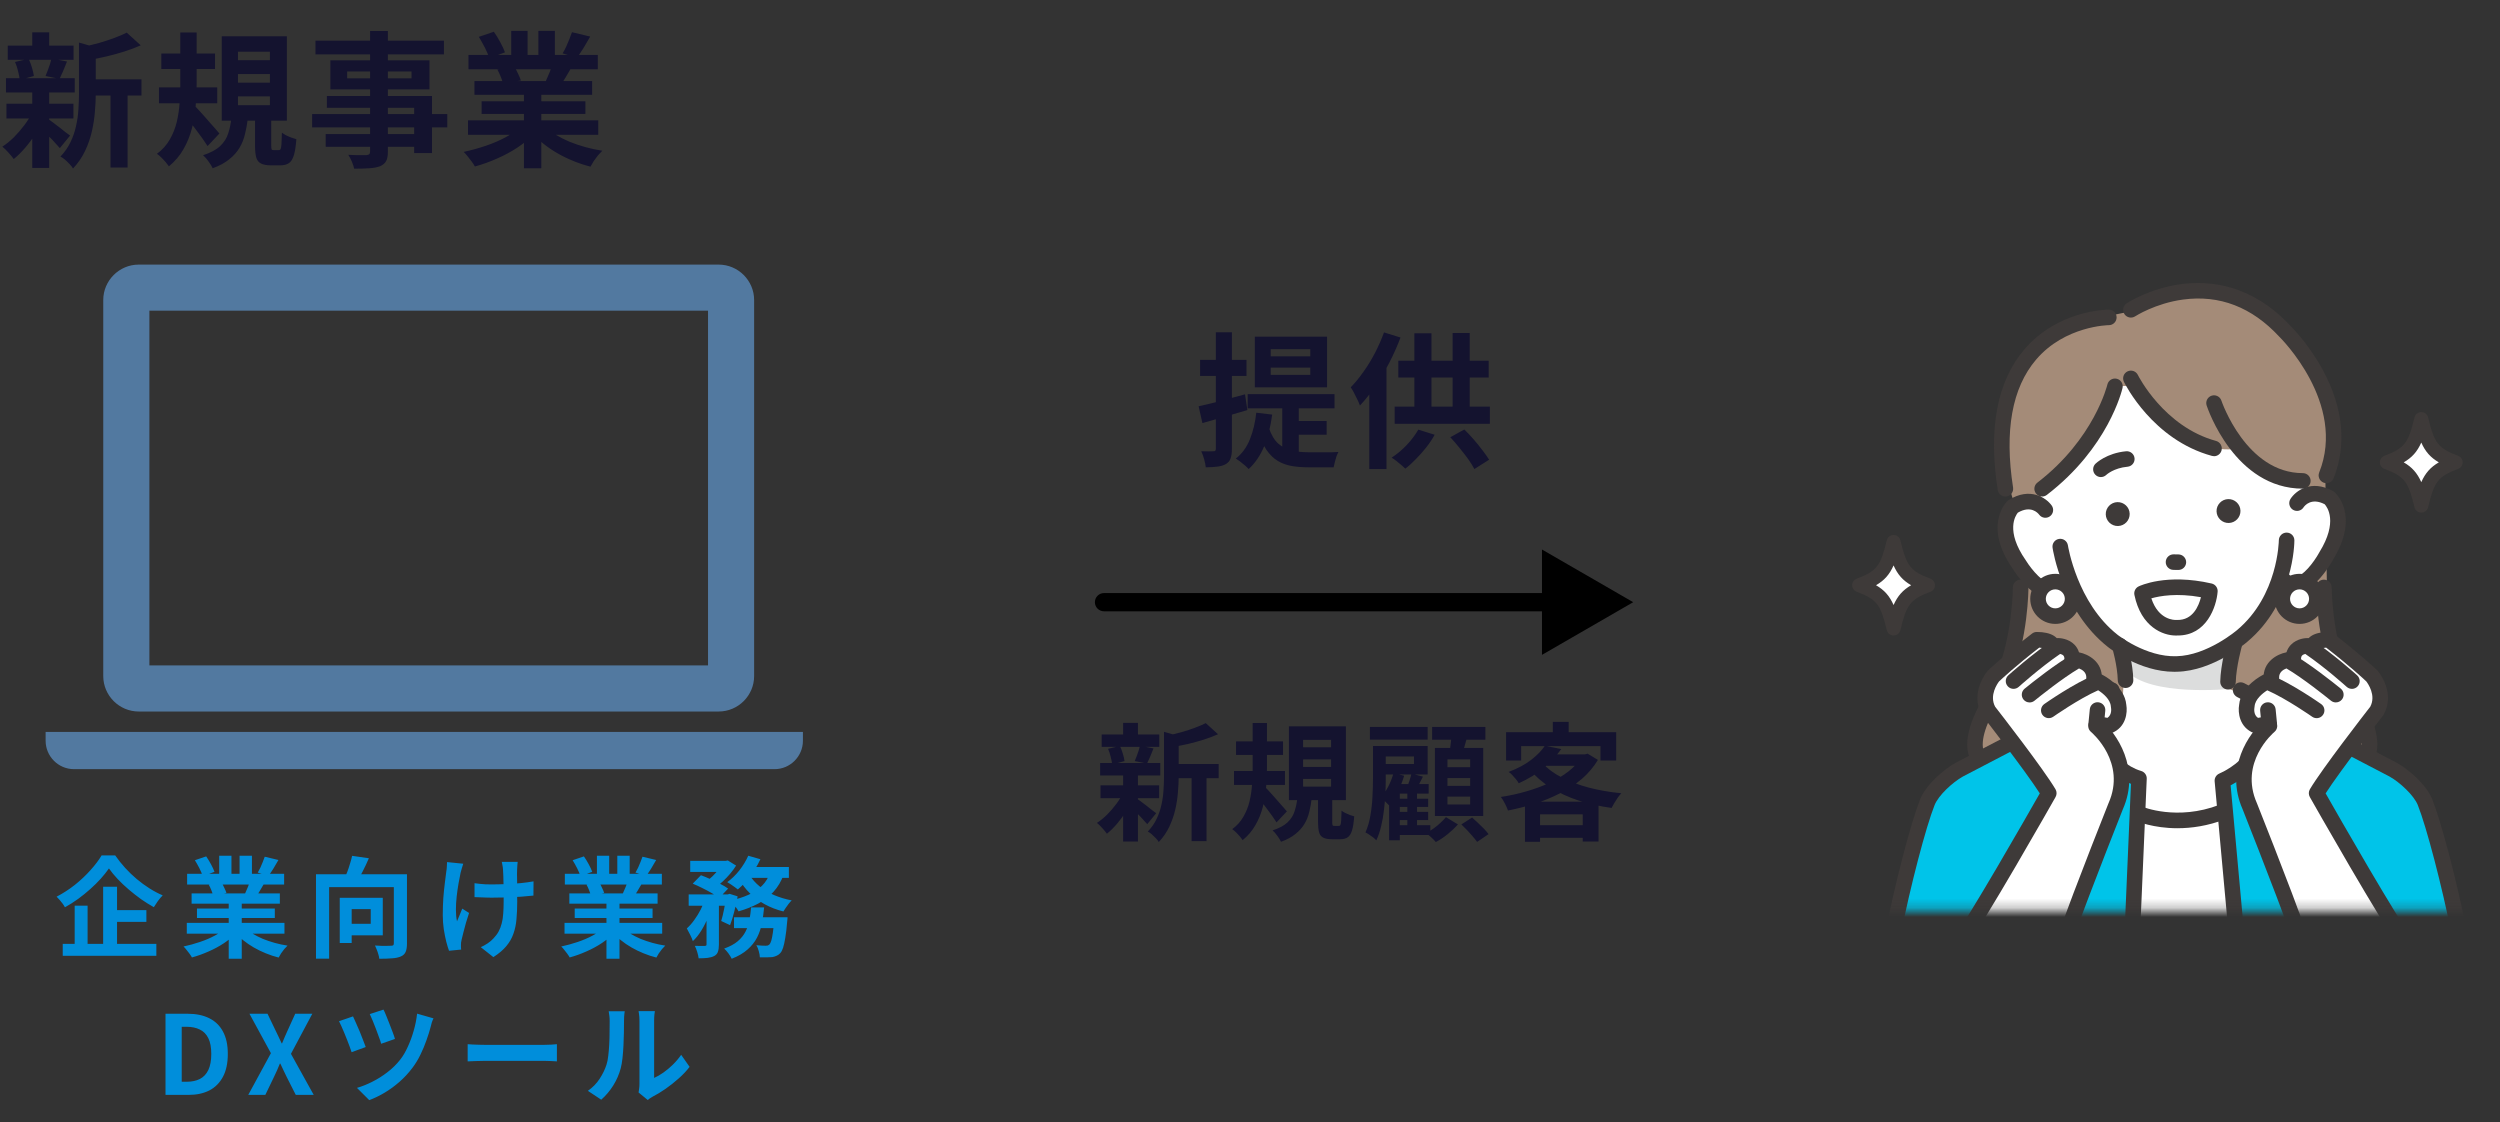 <svg width="274" height="123" viewBox="0 0 274 123" fill="none" xmlns="http://www.w3.org/2000/svg">
<rect x="0" y="0" width="274" height="123" fill="#333333" stroke="none"/>
<path d="M15.205 77.982H78.765C80.903 77.982 82.653 76.232 82.653 74.097V32.886C82.653 30.748 80.902 29 78.765 29H15.205C13.065 29 11.317 30.748 11.317 32.886V74.097C11.317 76.232 13.065 77.982 15.205 77.982ZM16.373 34.051H77.6V72.927H16.373V34.051Z" fill="#5279A0"/>
<path d="M5 80.217V81.189C5 82.899 6.398 84.3 8.111 84.3H84.889C86.602 84.3 88 82.899 88 81.189V80.217H5Z" fill="#5279A0"/>
<path d="M128.33 83.734H133.566V85.288H128.33V83.734ZM120.742 80.5H127.056V81.858H120.742V80.5ZM120.616 86.072H127.042V87.486H120.616V86.072ZM120.574 83.622H127.168V84.994H120.574V83.622ZM130.598 84.42H132.236V92.19H130.598V84.42ZM123.094 79.226H124.718V81.102H123.094V79.226ZM123.094 84.91H124.718V92.232H123.094V84.91ZM127.574 80.206L129.534 80.766C129.525 80.887 129.408 80.967 129.184 81.004V85.12C129.184 85.643 129.156 86.217 129.1 86.842C129.053 87.458 128.955 88.093 128.806 88.746C128.657 89.39 128.437 90.015 128.148 90.622C127.859 91.229 127.476 91.784 127 92.288C126.935 92.157 126.827 92.017 126.678 91.868C126.538 91.719 126.389 91.574 126.23 91.434C126.081 91.303 125.936 91.205 125.796 91.14C126.207 90.711 126.529 90.249 126.762 89.754C127.005 89.25 127.182 88.732 127.294 88.2C127.415 87.668 127.49 87.141 127.518 86.618C127.555 86.086 127.574 85.577 127.574 85.092V80.206ZM132.152 79.254L133.496 80.472C133.02 80.687 132.502 80.883 131.942 81.06C131.382 81.237 130.808 81.396 130.22 81.536C129.641 81.667 129.081 81.783 128.54 81.886C128.493 81.709 128.419 81.494 128.316 81.242C128.213 80.99 128.111 80.78 128.008 80.612C128.512 80.5 129.021 80.374 129.534 80.234C130.047 80.085 130.528 79.926 130.976 79.758C131.433 79.59 131.825 79.422 132.152 79.254ZM124.606 87.542C124.709 87.598 124.858 87.701 125.054 87.85C125.259 87.999 125.474 88.163 125.698 88.34C125.922 88.508 126.123 88.667 126.3 88.816C126.487 88.956 126.627 89.059 126.72 89.124L125.74 90.328C125.628 90.197 125.483 90.039 125.306 89.852C125.138 89.656 124.951 89.46 124.746 89.264C124.55 89.068 124.359 88.881 124.172 88.704C123.985 88.527 123.827 88.382 123.696 88.27L124.606 87.542ZM121.442 82.068L122.744 81.76C122.865 82.012 122.973 82.297 123.066 82.614C123.159 82.922 123.22 83.188 123.248 83.412L121.89 83.79C121.871 83.557 121.82 83.281 121.736 82.964C121.661 82.637 121.563 82.339 121.442 82.068ZM124.928 81.732L126.426 82.026C126.295 82.343 126.169 82.651 126.048 82.95C125.927 83.239 125.815 83.487 125.712 83.692L124.368 83.412C124.433 83.253 124.503 83.076 124.578 82.88C124.653 82.684 124.723 82.488 124.788 82.292C124.853 82.087 124.9 81.9 124.928 81.732ZM123.108 86.884L124.284 87.332C124.06 87.836 123.789 88.345 123.472 88.858C123.155 89.362 122.809 89.833 122.436 90.272C122.063 90.711 121.689 91.079 121.316 91.378C121.195 91.201 121.027 90.995 120.812 90.762C120.597 90.519 120.401 90.328 120.224 90.188C120.588 89.955 120.952 89.661 121.316 89.306C121.68 88.942 122.016 88.555 122.324 88.144C122.641 87.724 122.903 87.304 123.108 86.884ZM135.47 81.256H140.622V82.74H135.47V81.256ZM135.246 84.504H140.832V86.03H135.246V84.504ZM137.29 79.24H138.858V84.308C138.858 84.961 138.825 85.643 138.76 86.352C138.704 87.061 138.583 87.766 138.396 88.466C138.219 89.157 137.953 89.81 137.598 90.426C137.253 91.042 136.786 91.593 136.198 92.078C136.123 91.966 136.021 91.831 135.89 91.672C135.759 91.523 135.619 91.373 135.47 91.224C135.321 91.084 135.181 90.967 135.05 90.874C135.573 90.491 135.983 90.034 136.282 89.502C136.59 88.97 136.814 88.405 136.954 87.808C137.094 87.211 137.183 86.613 137.22 86.016C137.267 85.409 137.29 84.84 137.29 84.308V79.24ZM138.634 86.254C138.737 86.338 138.872 86.473 139.04 86.66C139.208 86.837 139.39 87.038 139.586 87.262C139.782 87.486 139.978 87.71 140.174 87.934C140.37 88.158 140.547 88.359 140.706 88.536C140.865 88.713 140.977 88.844 141.042 88.928L139.908 90.132C139.768 89.917 139.6 89.67 139.404 89.39C139.208 89.11 138.998 88.825 138.774 88.536C138.559 88.237 138.349 87.957 138.144 87.696C137.939 87.435 137.761 87.215 137.612 87.038L138.634 86.254ZM142.82 83.23V84.056H145.886V83.23H142.82ZM142.82 85.372V86.212H145.886V85.372H142.82ZM142.82 81.088V81.9H145.886V81.088H142.82ZM141.266 79.604H147.51V87.696H141.266V79.604ZM144.458 87.164H146.012V90.104C146.012 90.291 146.026 90.407 146.054 90.454C146.082 90.501 146.147 90.524 146.25 90.524C146.269 90.524 146.311 90.524 146.376 90.524C146.441 90.524 146.507 90.524 146.572 90.524C146.647 90.524 146.698 90.524 146.726 90.524C146.81 90.524 146.871 90.491 146.908 90.426C146.945 90.351 146.973 90.197 146.992 89.964C147.011 89.721 147.025 89.348 147.034 88.844C147.137 88.928 147.267 89.012 147.426 89.096C147.594 89.18 147.767 89.255 147.944 89.32C148.131 89.376 148.289 89.427 148.42 89.474C148.373 90.137 148.294 90.65 148.182 91.014C148.07 91.378 147.911 91.63 147.706 91.77C147.501 91.91 147.23 91.98 146.894 91.98C146.838 91.98 146.768 91.98 146.684 91.98C146.6 91.98 146.511 91.98 146.418 91.98C146.334 91.98 146.25 91.98 146.166 91.98C146.091 91.98 146.026 91.98 145.97 91.98C145.559 91.98 145.242 91.919 145.018 91.798C144.794 91.686 144.645 91.49 144.57 91.21C144.495 90.939 144.458 90.575 144.458 90.118V87.164ZM142.19 87.444H143.772C143.707 87.995 143.613 88.513 143.492 88.998C143.38 89.474 143.203 89.913 142.96 90.314C142.717 90.715 142.391 91.079 141.98 91.406C141.569 91.742 141.042 92.027 140.398 92.26C140.314 92.073 140.179 91.854 139.992 91.602C139.815 91.35 139.642 91.154 139.474 91.014C140.202 90.771 140.748 90.477 141.112 90.132C141.485 89.777 141.742 89.376 141.882 88.928C142.031 88.48 142.134 87.985 142.19 87.444ZM152.914 87.542H156.526V88.438H152.914V87.542ZM152.914 88.984H156.526V89.88H152.914V88.984ZM152.886 90.44H156.764V91.518H152.886V90.44ZM154.244 86.534H155.308V91.112H154.244V86.534ZM153.418 85.932H156.582V86.982H153.418V92.092H152.242V86.94L153.082 85.932H153.418ZM154.692 84.784L155.952 85.12C155.784 85.428 155.63 85.731 155.49 86.03C155.35 86.319 155.215 86.571 155.084 86.786L154.132 86.464C154.235 86.231 154.342 85.955 154.454 85.638C154.566 85.311 154.645 85.027 154.692 84.784ZM152.732 84.728L153.894 85.022C153.717 85.629 153.479 86.221 153.18 86.8C152.891 87.369 152.573 87.855 152.228 88.256C152.163 88.181 152.074 88.093 151.962 87.99C151.859 87.878 151.752 87.771 151.64 87.668C151.528 87.565 151.425 87.481 151.332 87.416C151.64 87.071 151.915 86.665 152.158 86.198C152.401 85.722 152.592 85.232 152.732 84.728ZM150.142 79.674H156.47V81.06H150.142V79.674ZM151.136 81.76H156.47V84.882H151.136V83.734H154.972V82.908H151.136V81.76ZM150.478 81.76H151.878V85.4C151.878 85.885 151.864 86.417 151.836 86.996C151.808 87.575 151.757 88.167 151.682 88.774C151.617 89.381 151.514 89.969 151.374 90.538C151.243 91.107 151.066 91.63 150.842 92.106C150.767 92.013 150.655 91.905 150.506 91.784C150.357 91.672 150.203 91.565 150.044 91.462C149.895 91.359 149.764 91.285 149.652 91.238C149.904 90.669 150.086 90.043 150.198 89.362C150.319 88.671 150.394 87.985 150.422 87.304C150.459 86.613 150.478 85.979 150.478 85.4V81.76ZM156.96 79.674H162.798V81.074H156.96V79.674ZM158.64 85.274V86.128H161.132V85.274H158.64ZM158.64 87.304V88.172H161.132V87.304H158.64ZM158.64 83.23V84.084H161.132V83.23H158.64ZM157.268 81.97H162.56V89.432H157.268V81.97ZM159.088 80.444L160.838 80.64C160.726 81.06 160.609 81.475 160.488 81.886C160.367 82.297 160.255 82.651 160.152 82.95L158.822 82.712C158.887 82.376 158.943 81.998 158.99 81.578C159.046 81.158 159.079 80.78 159.088 80.444ZM158.472 89.558L159.788 90.356C159.489 90.701 159.116 91.056 158.668 91.42C158.22 91.784 157.786 92.073 157.366 92.288C157.245 92.139 157.077 91.966 156.862 91.77C156.657 91.583 156.47 91.425 156.302 91.294C156.573 91.163 156.843 91 157.114 90.804C157.394 90.608 157.651 90.398 157.884 90.174C158.127 89.95 158.323 89.745 158.472 89.558ZM160.166 90.356L161.342 89.6C161.547 89.777 161.762 89.973 161.986 90.188C162.219 90.403 162.439 90.617 162.644 90.832C162.849 91.047 163.017 91.243 163.148 91.42L161.888 92.274C161.767 92.097 161.608 91.896 161.412 91.672C161.225 91.448 161.02 91.219 160.796 90.986C160.572 90.753 160.362 90.543 160.166 90.356ZM169.322 81.732L171.114 82.096C170.582 82.843 169.943 83.533 169.196 84.168C168.449 84.793 167.535 85.353 166.452 85.848C166.387 85.717 166.289 85.573 166.158 85.414C166.027 85.255 165.892 85.101 165.752 84.952C165.612 84.803 165.477 84.686 165.346 84.602C166.335 84.229 167.157 83.79 167.81 83.286C168.473 82.773 168.977 82.255 169.322 81.732ZM169.7 82.684H173.886V83.93H168.566L169.7 82.684ZM173.382 82.684H173.704L173.998 82.6L175.132 83.286C174.665 84.061 174.082 84.751 173.382 85.358C172.682 85.955 171.893 86.478 171.016 86.926C170.148 87.374 169.224 87.757 168.244 88.074C167.273 88.382 166.284 88.634 165.276 88.83C165.201 88.615 165.089 88.363 164.94 88.074C164.791 87.775 164.641 87.533 164.492 87.346C165.425 87.206 166.345 87.005 167.25 86.744C168.165 86.483 169.019 86.17 169.812 85.806C170.615 85.433 171.324 85.003 171.94 84.518C172.556 84.033 173.037 83.501 173.382 82.922V82.684ZM169.042 83.622C169.583 84.229 170.288 84.756 171.156 85.204C172.033 85.652 173.027 86.025 174.138 86.324C175.258 86.613 176.443 86.819 177.694 86.94C177.573 87.071 177.442 87.234 177.302 87.43C177.171 87.617 177.045 87.813 176.924 88.018C176.803 88.214 176.705 88.391 176.63 88.55C175.342 88.373 174.133 88.102 173.004 87.738C171.884 87.365 170.867 86.893 169.952 86.324C169.037 85.745 168.249 85.059 167.586 84.266L169.042 83.622ZM167.138 87.864H175.202V92.232H173.466V89.25H168.79V92.26H167.138V87.864ZM167.964 90.44H174.306V91.826H167.964V90.44ZM170.19 79.114H171.926V81.102H170.19V79.114ZM165.066 80.248H177.134V83.356H175.412V81.774H166.718V83.356H165.066V80.248Z" fill="#14132F"/>
<path d="M139.272 40.288V41.088H143.608V40.288H139.272ZM139.272 38.272V39.056H143.608V38.272H139.272ZM137.528 36.896H145.448V42.448H137.528V36.896ZM136.744 43.2H146.264V44.752H136.744V43.2ZM140.536 44.048H142.344V50.56L140.536 49.776V44.048ZM139.064 46.88C139.331 47.669 139.683 48.256 140.12 48.64C140.557 49.013 141.059 49.264 141.624 49.392C142.189 49.509 142.797 49.568 143.448 49.568C143.587 49.568 143.795 49.568 144.072 49.568C144.36 49.568 144.669 49.568 145 49.568C145.341 49.568 145.667 49.568 145.976 49.568C146.285 49.557 146.525 49.547 146.696 49.536C146.621 49.664 146.547 49.829 146.472 50.032C146.408 50.235 146.349 50.443 146.296 50.656C146.243 50.869 146.2 51.056 146.168 51.216H145.528H143.384C142.723 51.216 142.115 51.168 141.56 51.072C141.005 50.976 140.499 50.789 140.04 50.512C139.581 50.235 139.171 49.835 138.808 49.312C138.456 48.789 138.157 48.107 137.912 47.264L139.064 46.88ZM141.848 46.144H145.4V47.648H141.848V46.144ZM137.688 45.232L139.432 45.44C139.261 46.741 138.968 47.899 138.552 48.912C138.136 49.915 137.571 50.747 136.856 51.408C136.76 51.301 136.627 51.173 136.456 51.024C136.285 50.875 136.109 50.731 135.928 50.592C135.747 50.453 135.587 50.341 135.448 50.256C136.12 49.733 136.632 49.035 136.984 48.16C137.336 47.285 137.571 46.309 137.688 45.232ZM131.368 44.528C132.019 44.389 132.797 44.203 133.704 43.968C134.611 43.723 135.528 43.472 136.456 43.216L136.712 44.944C135.869 45.189 135.016 45.44 134.152 45.696C133.288 45.941 132.499 46.165 131.784 46.368L131.368 44.528ZM131.528 39.44H136.616V41.2H131.528V39.44ZM133.256 36.416H135.016V49.2C135.016 49.637 134.968 49.984 134.872 50.24C134.787 50.496 134.621 50.699 134.376 50.848C134.131 50.997 133.827 51.093 133.464 51.136C133.112 51.189 132.675 51.216 132.152 51.216C132.131 50.981 132.072 50.688 131.976 50.336C131.88 49.995 131.773 49.701 131.656 49.456C131.944 49.467 132.216 49.472 132.472 49.472C132.728 49.472 132.904 49.467 133 49.456C133.096 49.456 133.16 49.44 133.192 49.408C133.235 49.365 133.256 49.291 133.256 49.184V36.416ZM151.688 36.432L153.496 36.992C153.155 37.899 152.749 38.811 152.28 39.728C151.811 40.635 151.299 41.493 150.744 42.304C150.2 43.115 149.635 43.829 149.048 44.448C148.995 44.288 148.909 44.085 148.792 43.84C148.675 43.584 148.547 43.328 148.408 43.072C148.269 42.805 148.147 42.597 148.04 42.448C148.52 41.957 148.984 41.392 149.432 40.752C149.891 40.112 150.312 39.424 150.696 38.688C151.08 37.941 151.411 37.189 151.688 36.432ZM150.072 40.896L151.944 39.008L151.96 39.024V51.408H150.072V40.896ZM153.256 39.536H163.16V41.376H153.256V39.536ZM152.856 44.56H163.288V46.448H152.856V44.56ZM155.016 36.528H156.888V45.536H155.016V36.528ZM159.208 36.496H161.08V45.552H159.208V36.496ZM155.448 47.088L157.24 47.648C156.984 48.117 156.675 48.581 156.312 49.04C155.949 49.499 155.571 49.925 155.176 50.32C154.792 50.725 154.408 51.072 154.024 51.36C153.907 51.253 153.757 51.12 153.576 50.96C153.405 50.811 153.224 50.661 153.032 50.512C152.84 50.363 152.669 50.245 152.52 50.16C153.096 49.787 153.645 49.328 154.168 48.784C154.691 48.229 155.117 47.664 155.448 47.088ZM158.952 47.92L160.488 47.072C160.84 47.413 161.187 47.781 161.528 48.176C161.869 48.571 162.184 48.96 162.472 49.344C162.771 49.728 163.016 50.075 163.208 50.384L161.592 51.408C161.421 51.077 161.192 50.709 160.904 50.304C160.616 49.909 160.301 49.504 159.96 49.088C159.619 48.661 159.283 48.272 158.952 47.92Z" fill="#14132F"/>
<path d="M121 65C120.448 65 120 65.448 120 66C120 66.552 120.448 67 121 67V65ZM179 66L169 60.227V71.773L179 66ZM121 66V67H170V66V65H121V66Z" fill="black"/>
<g clip-path="url(#clip0_6016_28)">
<mask id="mask0_6016_28" style="mask-type:luminance" maskUnits="userSpaceOnUse" x="204" y="29" width="71" height="71">
<path d="M274.002 29H204.573V99.763H274.002V29Z" fill="white"/>
</mask>
<g mask="url(#mask0_6016_28)">
<path d="M220.761 55.157C220.761 55.157 214.558 38.387 229.399 34.984L233.434 34.141C233.434 34.141 241.531 27.975 250.498 37.163C250.498 37.163 257.953 42.2 254.859 52.287L255.09 68.7C255.09 68.7 257.433 76.296 259.589 80.537C259.589 80.537 259.465 83.116 259.465 85.502L216.019 85.172C216.019 85.172 215.141 81.723 217.316 77.528C217.316 77.528 220.725 71.391 221.855 63.431L220.761 55.157Z" fill="#A48B78"/>
<path d="M221.95 81.056C221.95 81.056 214.076 82.614 211.997 87.344L207.492 102.246H269.534L266.155 88.94C266.155 88.94 263.622 83.121 258.18 82.92L238.996 76.117L221.949 81.056H221.95Z" fill="#00C4E9"/>
<path d="M232.96 71.044L232.677 76.109L226.032 79.49C226.032 79.49 231.306 103.8 239.296 104.13C245.694 104.394 251.945 78.957 251.958 78.839C251.986 78.606 244.321 75.509 244.321 75.509L244.893 70.554L232.958 71.042L232.96 71.044Z" fill="white"/>
<path d="M234.432 85.312L233.707 102.733H245.146L243.641 86.298C246.34 84.881 250.098 78.545 250.098 78.545L256.818 81.499L251.156 78.545L229.399 77.777L221.949 81.054L227.891 78.543C227.891 78.543 231.098 84.639 234.431 85.31L234.432 85.312Z" fill="white"/>
<path d="M233.707 102.732L234.432 85.312C231.099 84.641 227.892 78.545 227.892 78.545L221.95 81.056L218.982 82.361L219.793 87.355V101.021L219.938 102.732H233.705H233.707Z" fill="#00C4E9"/>
<path d="M243.641 86.297L245.146 102.732H260.828L259.543 82.92L256.818 81.498L250.098 78.545C250.098 78.545 246.34 84.881 243.641 86.297Z" fill="#00C4E9"/>
<path d="M218.975 82.312L218.982 82.362L221.951 81.056L218.975 82.312Z" fill="#00C4E9"/>
<path d="M259.528 82.69L256.818 81.499L259.543 82.92L259.528 82.69Z" fill="#00C4E9"/>
<path d="M223.794 45.03C223.794 45.03 222.755 53.475 224.171 55.896C224.171 55.896 220.376 53.281 219.793 57.99C219.793 57.99 220.63 66.723 226.55 64.352C226.55 64.352 230.402 73.746 238.584 73.407C238.584 73.407 247.889 72.488 249.805 62.941C249.805 62.941 252.502 66.374 255.096 60.693C255.096 60.693 259.838 53.591 252.606 54.471L253.08 45.726L243.14 38.867L229.781 38.378L223.794 45.031V45.03Z" fill="white"/>
<path d="M231.8 42.337C231.8 42.337 227.56 50.501 224.217 52.738L223.08 55.111L221.465 53.567L222.774 44.177C222.774 44.177 226.338 33.44 243.113 36.274L253.122 43.44L253.593 52.738C253.593 52.738 249.97 52.844 245.471 49.087C245.471 49.087 242.145 50.197 238.209 46.7L234.847 42.248L231.801 42.337H231.8Z" fill="#A48B78"/>
<path d="M233.059 70.617C233.059 70.617 238.544 73.952 243.779 70.492L244.958 69.777L244.323 75.511C244.323 75.511 235.641 76.372 233.059 73.524V70.617Z" fill="#DCDDDD"/>
<path d="M232.96 75.404C232.498 75.404 232.118 75.034 232.108 74.57C232.074 72.959 231.503 71.008 231.498 70.99C231.365 70.538 231.623 70.065 232.074 69.932C232.526 69.8 232.999 70.057 233.132 70.508C233.158 70.596 233.773 72.694 233.812 74.536C233.822 75.006 233.449 75.395 232.979 75.404C232.972 75.404 232.967 75.404 232.96 75.404Z" fill="#3E3A39"/>
<path d="M244.19 75.572C244.19 75.572 244.178 75.572 244.171 75.572C243.701 75.562 243.328 75.174 243.338 74.704C243.375 72.869 244.047 70.433 244.074 70.331C244.2 69.878 244.669 69.612 245.122 69.738C245.575 69.864 245.841 70.332 245.717 70.785C245.71 70.809 245.074 73.121 245.042 74.742C245.032 75.206 244.653 75.576 244.19 75.576V75.572Z" fill="#3E3A39"/>
<path d="M238.295 73.628C234.455 73.628 231.152 71.008 231.011 70.894C226.045 66.972 225.002 60.312 224.96 60.029C224.89 59.565 225.212 59.131 225.677 59.062C226.142 58.993 226.577 59.315 226.645 59.779C226.654 59.84 227.64 66.061 232.074 69.563C232.11 69.592 235.206 72.037 238.541 71.921C241.9 71.854 245.154 69.081 245.187 69.052C249.685 65.287 249.758 59.282 249.76 59.222C249.762 58.754 250.144 58.373 250.612 58.373H250.614C251.084 58.373 251.464 58.754 251.464 59.224C251.464 59.502 251.403 66.07 246.292 70.349C246.153 70.47 242.557 73.543 238.589 73.623C238.491 73.626 238.394 73.628 238.297 73.628H238.295Z" fill="#3E3A39"/>
<path d="M230.259 52.289C230.038 52.289 229.815 52.202 229.648 52.03C229.319 51.693 229.329 51.152 229.666 50.823C229.716 50.775 230.885 49.659 233.02 49.459C233.488 49.417 233.904 49.759 233.947 50.227C233.991 50.695 233.647 51.111 233.178 51.153C231.672 51.293 230.883 52.016 230.849 52.047C230.684 52.207 230.472 52.287 230.259 52.287V52.289Z" fill="#3E3A39"/>
<path d="M238.751 62.467C238.751 62.467 238.742 62.467 238.737 62.467L238.204 62.459C237.733 62.452 237.358 62.064 237.365 61.594C237.372 61.124 237.762 60.75 238.231 60.756L238.764 60.765C239.234 60.772 239.609 61.16 239.603 61.63C239.596 62.094 239.216 62.467 238.751 62.467Z" fill="#3E3A39"/>
<path d="M244.28 57.319C243.559 57.34 242.953 56.766 242.934 56.046C242.913 55.326 243.488 54.72 244.208 54.701C244.929 54.681 245.536 55.254 245.555 55.974C245.575 56.694 245.001 57.3 244.28 57.319Z" fill="#3E3A39"/>
<path d="M232.137 57.651C231.416 57.672 230.81 57.098 230.791 56.378C230.771 55.658 231.345 55.052 232.066 55.033C232.786 55.013 233.393 55.586 233.412 56.306C233.432 57.026 232.858 57.633 232.137 57.651Z" fill="#3E3A39"/>
<path d="M269.532 103.097C269.133 103.097 268.779 102.816 268.697 102.412C267.641 97.111 265.943 90.618 264.991 88.233C264.567 87.171 263.019 85.736 261.89 85.107L245.18 76.389C244.762 76.171 244.6 75.657 244.819 75.24C245.037 74.823 245.551 74.663 245.969 74.879L262.707 83.613C263.919 84.284 265.921 85.965 266.574 87.601C267.574 90.107 269.276 96.602 270.369 102.079C270.461 102.54 270.161 102.988 269.699 103.08C269.643 103.092 269.587 103.097 269.532 103.097Z" fill="#3E3A39"/>
<path d="M207.492 103.097C207.437 103.097 207.381 103.092 207.325 103.08C206.863 102.988 206.563 102.54 206.655 102.079C207.747 96.602 209.45 90.107 210.45 87.601C211.103 85.965 213.105 84.284 214.316 83.613L214.335 83.603L231.055 74.879C231.473 74.662 231.987 74.823 232.205 75.24C232.423 75.657 232.262 76.172 231.844 76.389L215.134 85.107C214.006 85.736 212.457 87.171 212.033 88.233C211.081 90.618 209.383 97.111 208.327 102.412C208.247 102.817 207.891 103.097 207.492 103.097Z" fill="#3E3A39"/>
<path d="M224.878 65.704C224.868 65.704 224.859 65.704 224.849 65.704C222.751 65.678 220.874 62.786 220.606 62.355C217.288 57.587 219.911 55.011 220.025 54.904L220.086 54.846L220.158 54.802C222.489 53.341 224.256 54.555 224.864 55.401C225.139 55.782 225.052 56.315 224.67 56.589C224.29 56.861 223.764 56.778 223.488 56.402C223.344 56.213 222.578 55.353 221.156 56.187C220.908 56.489 219.763 58.169 222.019 61.4L222.046 61.441C222.699 62.498 224.007 63.991 224.873 64.001C224.973 64.001 225.277 64.006 225.657 63.422C225.912 63.028 226.441 62.917 226.836 63.172C227.231 63.428 227.342 63.955 227.086 64.35C226.362 65.465 225.493 65.704 224.881 65.704H224.878Z" fill="#3E3A39"/>
<path d="M251.461 64.975C250.859 64.975 250.045 64.742 249.312 63.741C249.034 63.361 249.118 62.828 249.498 62.551C249.878 62.273 250.411 62.357 250.689 62.736C251.1 63.298 251.405 63.278 251.503 63.271C252.366 63.213 253.591 61.65 254.186 60.559L254.209 60.516C256.271 57.188 255.065 55.573 254.782 55.263C253.317 54.509 252.599 55.414 252.468 55.607C252.214 56.003 251.691 56.114 251.294 55.862C250.897 55.608 250.784 55.079 251.037 54.682C251.597 53.804 253.294 52.495 255.702 53.826L255.777 53.867L255.842 53.921C255.961 54.022 258.722 56.449 255.67 61.393C255.426 61.837 253.71 64.829 251.616 64.97C251.565 64.973 251.514 64.975 251.459 64.975H251.461Z" fill="#3E3A39"/>
<path d="M242.658 49.999C242.583 49.999 242.508 49.989 242.433 49.968C235.941 48.2 232.906 42.102 232.78 41.843C232.573 41.421 232.751 40.91 233.173 40.706C233.596 40.5 234.105 40.675 234.312 41.099C234.351 41.179 237.161 46.768 242.881 48.327C243.334 48.452 243.602 48.92 243.479 49.373C243.375 49.751 243.033 50.001 242.658 50.001V49.999Z" fill="#3E3A39"/>
<path d="M252.395 53.557C244.94 53.557 241.971 44.815 241.848 44.442C241.702 43.996 241.944 43.515 242.39 43.368C242.837 43.222 243.319 43.464 243.466 43.91C243.496 44.002 246.182 51.855 252.393 51.855C252.863 51.855 253.245 52.236 253.245 52.706C253.245 53.176 252.863 53.557 252.393 53.557H252.395Z" fill="#3E3A39"/>
<path d="M223.82 54.419C223.564 54.419 223.312 54.304 223.143 54.087C222.857 53.714 222.927 53.179 223.3 52.893C229.522 48.118 230.955 42.207 230.968 42.148C231.074 41.69 231.532 41.404 231.989 41.509C232.447 41.615 232.734 42.069 232.628 42.527C232.567 42.793 231.069 49.075 224.336 54.241C224.181 54.361 223.999 54.419 223.818 54.419H223.82Z" fill="#3E3A39"/>
<path d="M219.79 54.419C219.377 54.419 219.014 54.119 218.95 53.698C217.903 46.959 218.888 41.773 221.879 38.285C225.566 33.985 230.903 33.935 231.128 33.935C231.599 33.935 231.98 34.317 231.98 34.786C231.98 35.256 231.6 35.638 231.13 35.638C231.057 35.638 226.314 35.713 223.159 39.41C220.517 42.504 219.669 47.222 220.633 53.438C220.705 53.903 220.386 54.337 219.923 54.41C219.878 54.417 219.834 54.42 219.791 54.42L219.79 54.419Z" fill="#3E3A39"/>
<path d="M254.973 52.954C254.867 52.954 254.76 52.934 254.658 52.893C254.221 52.719 254.008 52.224 254.182 51.786C257.217 44.202 249.898 36.988 249.823 36.916L249.791 36.884C246.797 33.653 243.253 32.291 239.258 32.832C236.222 33.244 234.037 34.654 234.015 34.669C233.621 34.926 233.093 34.817 232.836 34.424C232.579 34.031 232.686 33.505 233.078 33.246C233.177 33.179 235.557 31.634 238.957 31.154C242.119 30.707 246.778 31.138 251.025 35.709C251.241 35.922 253.143 37.834 254.676 40.728C256.825 44.781 257.2 48.823 255.762 52.416C255.629 52.75 255.309 52.953 254.971 52.953L254.973 52.954Z" fill="#3E3A39"/>
<path d="M225.263 67.527C226.31 67.527 227.158 66.68 227.158 65.634C227.158 64.588 226.31 63.741 225.263 63.741C224.217 63.741 223.368 64.588 223.368 65.634C223.368 66.68 224.217 67.527 225.263 67.527Z" fill="white"/>
<path d="M225.263 68.38C223.748 68.38 222.516 67.149 222.516 65.636C222.516 64.122 223.748 62.891 225.263 62.891C226.778 62.891 228.01 64.122 228.01 65.636C228.01 67.149 226.778 68.38 225.263 68.38ZM225.263 64.592C224.687 64.592 224.22 65.06 224.22 65.634C224.22 66.208 224.689 66.676 225.263 66.676C225.837 66.676 226.306 66.208 226.306 65.634C226.306 65.06 225.837 64.592 225.263 64.592Z" fill="#3E3A39"/>
<path d="M252.032 67.527C253.078 67.527 253.927 66.68 253.927 65.634C253.927 64.588 253.078 63.741 252.032 63.741C250.985 63.741 250.137 64.588 250.137 65.634C250.137 66.68 250.985 67.527 252.032 67.527Z" fill="white"/>
<path d="M252.032 68.38C250.517 68.38 249.285 67.149 249.285 65.636C249.285 64.122 250.517 62.891 252.032 62.891C253.547 62.891 254.779 64.122 254.779 65.636C254.779 67.149 253.547 68.38 252.032 68.38ZM252.032 64.592C251.456 64.592 250.989 65.06 250.989 65.634C250.989 66.208 251.457 66.676 252.032 66.676C252.606 66.676 253.075 66.208 253.075 65.634C253.075 65.06 252.606 64.592 252.032 64.592Z" fill="#3E3A39"/>
<path d="M216.639 83.541C216.293 83.541 215.968 83.328 215.84 82.986C214.974 80.654 216.726 77.46 217.845 75.765C218.214 75.208 218.517 74.643 218.749 74.084C220.587 69.643 220.613 64.433 220.613 64.381C220.613 63.911 220.995 63.529 221.465 63.529C221.935 63.529 222.317 63.911 222.317 64.381C222.317 64.607 222.295 69.973 220.323 74.735C220.05 75.394 219.696 76.056 219.267 76.703C217.685 79.094 217 81.222 217.437 82.394C217.6 82.835 217.375 83.325 216.934 83.488C216.837 83.524 216.736 83.541 216.637 83.541H216.639Z" fill="#3E3A39"/>
<path d="M259.528 83.541C259.429 83.541 259.328 83.524 259.231 83.488C258.79 83.325 258.565 82.835 258.729 82.394C259.163 81.222 258.48 79.094 256.898 76.703C256.471 76.056 256.115 75.394 255.842 74.735C253.872 69.973 253.848 64.607 253.848 64.381C253.848 63.911 254.23 63.529 254.7 63.529C255.171 63.529 255.552 63.911 255.552 64.381C255.552 64.433 255.578 69.643 257.416 74.084C257.648 74.643 257.952 75.208 258.32 75.765C259.441 77.46 261.193 80.654 260.325 82.986C260.197 83.33 259.872 83.541 259.526 83.541H259.528Z" fill="#3E3A39"/>
<path d="M245.001 102.024C244.565 102.024 244.193 101.692 244.154 101.25L242.726 85.64C242.692 85.274 242.898 84.929 243.236 84.782C246.572 83.335 248.506 79.421 248.525 79.381C248.731 78.958 249.241 78.781 249.663 78.987C250.086 79.193 250.263 79.702 250.057 80.124C249.972 80.3 248.027 84.231 244.476 86.074L245.849 101.093C245.892 101.561 245.548 101.975 245.079 102.017C245.054 102.019 245.026 102.021 245.001 102.021V102.024Z" fill="#3E3A39"/>
<path d="M238.66 90.775C235.988 90.775 234.204 90.016 234.09 89.966C233.659 89.777 233.463 89.275 233.65 88.844C233.839 88.414 234.34 88.218 234.77 88.405C234.831 88.432 238.606 89.997 243.259 88.204C243.699 88.034 244.191 88.254 244.362 88.691C244.531 89.13 244.312 89.622 243.875 89.791C241.949 90.533 240.163 90.773 238.66 90.773V90.775Z" fill="#3E3A39"/>
<path d="M233.749 102.024C233.737 102.024 233.724 102.024 233.712 102.024C233.241 102.004 232.877 101.607 232.897 101.137L233.553 85.906C230.099 84.491 227.969 80.326 227.875 80.138C227.664 79.718 227.834 79.207 228.254 78.996C228.675 78.785 229.186 78.954 229.397 79.374C229.418 79.416 231.556 83.586 234.671 84.498C235.048 84.609 235.3 84.961 235.283 85.351L234.599 101.212C234.579 101.67 234.202 102.028 233.749 102.028V102.024Z" fill="#3E3A39"/>
<path d="M238.451 69.653C237.089 69.653 234.664 68.751 233.932 65.208C233.853 64.829 234.041 64.445 234.388 64.273C234.509 64.214 237.423 62.813 242.394 63.952C242.806 64.047 243.087 64.428 243.053 64.851C242.917 66.522 241.83 69.65 238.694 69.65C238.672 69.65 238.65 69.65 238.628 69.65C238.572 69.653 238.514 69.655 238.452 69.655L238.451 69.653ZM235.787 65.576C236.574 67.98 238.333 67.959 238.548 67.947C238.577 67.946 238.595 67.946 238.624 67.947C240.334 67.983 240.984 66.42 241.223 65.452C238.58 64.978 236.709 65.315 235.789 65.578L235.787 65.576Z" fill="#3E3A39"/>
<path d="M229.717 79.563L229.741 79.318L231.094 79.563C232.526 79.013 232.195 77.362 232.195 77.362C232.084 75.71 230.011 74.708 230.011 74.708C229.281 74.999 229.508 74.355 229.508 74.355C229.608 72.695 227.746 72.345 227.746 72.345C227.286 72.598 227.11 72.345 227.11 72.345C227.177 70.785 225.582 70.785 225.582 70.785C225.415 70.896 224.893 70.785 224.893 70.785C224.893 70.116 223.232 70.116 223.232 70.116C220.219 72.43 218.478 74.103 218.478 74.103C218.478 74.103 216.876 76.018 217.955 77.922C217.955 77.922 223.183 84.624 224.553 86.934C224.553 86.934 216.729 100.756 214.247 104.149H225.975C225.975 103.24 231.873 88.371 231.873 88.371C234.141 83.259 229.717 79.563 229.717 79.563Z" fill="white"/>
<path d="M231.096 80.414C231.045 80.414 230.994 80.409 230.944 80.4L229.591 80.155C229.155 80.077 228.852 79.675 228.896 79.234L229.043 77.734C229.089 77.266 229.506 76.924 229.973 76.97C230.442 77.016 230.784 77.431 230.738 77.9L230.668 78.62L230.975 78.676C231.479 78.346 231.389 77.666 231.362 77.522C231.355 77.486 231.352 77.457 231.348 77.419C231.297 76.657 230.5 75.995 229.959 75.654C227.824 76.597 225.067 78.533 225.038 78.553C224.653 78.824 224.121 78.732 223.85 78.349C223.58 77.964 223.672 77.433 224.055 77.162C224.188 77.069 227.339 74.857 229.697 73.918C229.918 73.829 230.169 73.838 230.384 73.942C230.486 73.991 232.865 75.165 233.044 77.251C233.19 78.085 233.028 79.733 231.403 80.358C231.304 80.395 231.202 80.414 231.096 80.414Z" fill="#3E3A39"/>
<path d="M222.441 76.987C222.194 76.987 221.947 76.88 221.778 76.672C221.482 76.308 221.538 75.772 221.903 75.475L221.918 75.463C222.7 74.827 225.405 72.668 227.333 71.601C227.507 71.504 227.71 71.471 227.904 71.509C228.804 71.679 230.474 72.503 230.358 74.408C230.329 74.878 229.925 75.235 229.457 75.206C228.986 75.177 228.629 74.774 228.658 74.306C228.695 73.683 228.201 73.39 227.86 73.262C226.021 74.347 223.503 76.371 222.993 76.786L222.976 76.8C222.818 76.927 222.629 76.99 222.44 76.99L222.441 76.987Z" fill="#3E3A39"/>
<path d="M220.683 75.499C220.451 75.499 220.219 75.404 220.051 75.218C219.735 74.869 219.763 74.331 220.112 74.016C220.218 73.921 222.738 71.652 225.111 70.075C225.251 69.983 225.415 69.932 225.583 69.932C225.694 69.932 226.686 69.953 227.371 70.666C227.662 70.969 228.002 71.512 227.964 72.379C227.944 72.849 227.547 73.213 227.076 73.192C226.606 73.172 226.241 72.775 226.262 72.305C226.275 71.984 226.175 71.878 226.141 71.844C226.052 71.752 225.912 71.698 225.795 71.669C223.598 73.169 221.279 75.257 221.255 75.278C221.092 75.424 220.887 75.498 220.684 75.498L220.683 75.499Z" fill="#3E3A39"/>
<path d="M214.247 105C214.073 105 213.896 104.947 213.744 104.837C213.364 104.559 213.282 104.026 213.558 103.647C215.738 100.669 222.209 89.331 223.561 86.953C221.93 84.41 217.329 78.507 217.281 78.444C217.256 78.412 217.232 78.376 217.212 78.341C215.857 75.95 217.742 73.652 217.822 73.557C217.842 73.533 217.863 73.511 217.885 73.489C217.958 73.419 219.696 71.754 222.71 69.441C222.859 69.326 223.041 69.263 223.23 69.263C224.805 69.263 225.744 69.832 225.744 70.784C225.744 71.254 225.362 71.635 224.892 71.635C224.527 71.635 224.215 71.405 224.094 71.083C223.958 71.039 223.731 70.998 223.503 70.979C220.954 72.953 219.367 74.432 219.103 74.679C218.933 74.898 218.001 76.202 218.665 77.452C219.198 78.136 223.951 84.255 225.282 86.5C225.437 86.762 225.44 87.088 225.29 87.353C224.97 87.92 217.414 101.257 214.93 104.651C214.763 104.879 214.504 105 214.241 105H214.247Z" fill="#3E3A39"/>
<path d="M225.977 105C225.507 105 225.125 104.619 225.125 104.149C225.125 103.216 228.859 93.667 231.082 88.058C231.086 88.048 231.091 88.037 231.096 88.027C233.069 83.579 229.331 80.351 229.17 80.215C228.813 79.912 228.765 79.376 229.068 79.016C229.37 78.657 229.905 78.61 230.266 78.911C231.965 80.329 234.649 84.2 232.662 88.701C230.489 94.181 227.001 103.189 226.829 104.2C226.804 104.648 226.432 105.002 225.979 105.002L225.977 105ZM226.829 104.149C226.829 104.161 226.829 104.173 226.829 104.183C226.829 104.169 226.829 104.157 226.829 104.149Z" fill="#3E3A39"/>
<path d="M248.734 79.563L248.711 79.318L247.358 79.563C245.926 79.013 246.257 77.362 246.257 77.362C246.367 75.71 248.441 74.708 248.441 74.708C249.171 74.999 248.944 74.355 248.944 74.355C248.843 72.695 250.706 72.345 250.706 72.345C251.166 72.598 251.342 72.345 251.342 72.345C251.273 70.785 252.87 70.785 252.87 70.785C253.037 70.896 253.558 70.785 253.558 70.785C253.558 70.116 255.22 70.116 255.22 70.116C258.233 72.43 259.974 74.103 259.974 74.103C259.974 74.103 261.576 76.018 260.497 77.922C260.497 77.922 255.269 84.624 253.899 86.934C253.899 86.934 261.722 100.756 264.205 104.149H252.476C252.476 103.24 246.579 88.371 246.579 88.371C244.311 83.259 248.734 79.563 248.734 79.563Z" fill="white"/>
<path d="M247.356 80.414C247.252 80.414 247.148 80.395 247.049 80.358C245.423 79.733 245.262 78.087 245.408 77.253C245.587 75.165 247.966 73.993 248.068 73.943C248.283 73.839 248.533 73.831 248.755 73.919C251.113 74.859 254.264 77.07 254.397 77.164C254.782 77.435 254.874 77.966 254.601 78.351C254.33 78.736 253.799 78.827 253.414 78.555C253.385 78.535 250.626 76.599 248.492 75.656C247.954 75.996 247.155 76.657 247.104 77.421C247.102 77.459 247.097 77.494 247.088 77.532C247.064 77.67 246.972 78.349 247.477 78.679L247.784 78.623L247.714 77.903C247.668 77.435 248.01 77.019 248.479 76.974C248.947 76.927 249.363 77.27 249.409 77.738L249.556 79.238C249.598 79.679 249.297 80.079 248.861 80.157L247.508 80.402C247.456 80.411 247.405 80.416 247.356 80.416V80.414Z" fill="#3E3A39"/>
<path d="M256.011 76.987C255.821 76.987 255.632 76.924 255.474 76.796L255.457 76.783C254.947 76.369 252.429 74.343 250.59 73.259C250.251 73.385 249.755 73.679 249.793 74.302C249.822 74.772 249.464 75.176 248.993 75.203C248.523 75.23 248.119 74.874 248.092 74.405C247.976 72.5 249.646 71.676 250.546 71.505C250.742 71.468 250.943 71.5 251.117 71.597C253.046 72.665 255.75 74.825 256.532 75.46L256.547 75.472C256.912 75.768 256.968 76.305 256.672 76.669C256.503 76.876 256.258 76.984 256.009 76.984L256.011 76.987Z" fill="#3E3A39"/>
<path d="M257.769 75.499C257.565 75.499 257.362 75.426 257.198 75.28C257.174 75.257 254.854 73.167 252.659 71.669C252.538 71.7 252.398 71.754 252.309 71.849C252.277 71.883 252.178 71.989 252.192 72.307C252.212 72.777 251.848 73.174 251.377 73.194C250.905 73.213 250.51 72.85 250.49 72.38C250.452 71.516 250.791 70.971 251.083 70.668C251.768 69.954 252.759 69.934 252.87 69.934C253.037 69.934 253.202 69.984 253.342 70.077C255.716 71.653 258.236 73.923 258.342 74.018C258.691 74.333 258.718 74.871 258.403 75.22C258.234 75.406 258.003 75.501 257.771 75.501L257.769 75.499Z" fill="#3E3A39"/>
<path d="M264.205 105C263.943 105 263.684 104.879 263.517 104.651C261.032 101.257 253.477 87.92 253.156 87.353C253.006 87.088 253.01 86.762 253.165 86.5C254.497 84.255 259.248 78.138 259.782 77.452C260.444 76.206 259.519 74.907 259.344 74.679C259.08 74.428 257.491 72.951 254.946 70.979C254.717 70.998 254.492 71.039 254.354 71.083C254.233 71.405 253.921 71.635 253.557 71.635C253.086 71.635 252.705 71.254 252.705 70.784C252.705 69.832 253.645 69.263 255.218 69.263C255.406 69.263 255.588 69.325 255.738 69.441C258.752 71.756 260.492 73.419 260.564 73.489C260.586 73.509 260.606 73.533 260.627 73.557C260.707 73.654 262.592 75.952 261.237 78.341C261.216 78.376 261.193 78.412 261.167 78.444C261.118 78.507 256.518 84.41 254.888 86.953C256.239 89.331 262.713 100.669 264.89 103.647C265.168 104.026 265.085 104.559 264.706 104.837C264.555 104.947 264.379 105 264.204 105H264.205Z" fill="#3E3A39"/>
<path d="M252.475 105C252.02 105 251.65 104.646 251.624 104.198C251.452 103.187 247.964 94.18 245.792 88.7C243.805 84.198 246.488 80.327 248.187 78.909C248.549 78.608 249.085 78.655 249.387 79.016C249.689 79.377 249.641 79.912 249.281 80.215C249.116 80.354 245.384 83.582 247.356 88.027C247.361 88.037 247.364 88.047 247.369 88.058C249.595 93.667 253.327 103.218 253.327 104.149C253.327 104.619 252.945 105 252.475 105Z" fill="#3E3A39"/>
</g>
<path d="M211.305 64.141C208.86 65.062 208.267 65.808 207.536 68.884C206.805 65.808 206.212 65.06 203.767 64.141C206.212 63.22 206.805 62.474 207.536 59.398C208.267 62.474 208.86 63.221 211.305 64.141Z" fill="white"/>
<path d="M207.536 69.65C207.182 69.65 206.872 69.406 206.79 69.061C206.117 66.231 205.686 65.681 203.496 64.858C203.198 64.745 203 64.459 203 64.141C203 63.822 203.198 63.536 203.496 63.424C205.686 62.6 206.117 62.05 206.79 59.221C206.872 58.875 207.18 58.632 207.536 58.632C207.892 58.632 208.201 58.875 208.282 59.221C208.956 62.05 209.387 62.6 211.576 63.424C211.875 63.536 212.072 63.822 212.072 64.141C212.072 64.459 211.875 64.745 211.576 64.858C209.387 65.681 208.956 66.231 208.282 69.061C208.201 69.406 207.892 69.65 207.536 69.65ZM205.612 64.141C206.519 64.667 207.09 65.303 207.536 66.311C207.983 65.303 208.555 64.667 209.46 64.141C208.553 63.615 207.983 62.978 207.536 61.97C207.09 62.978 206.517 63.615 205.612 64.141Z" fill="#3E3A39"/>
<path d="M269.142 50.673C266.697 51.594 266.104 52.34 265.373 55.416C264.641 52.34 264.048 51.593 261.603 50.673C264.048 49.752 264.641 49.007 265.373 45.93C266.104 49.007 266.697 49.754 269.142 50.673Z" fill="white"/>
<path d="M265.373 56.182C265.018 56.182 264.708 55.939 264.626 55.593C263.953 52.764 263.522 52.214 261.332 51.39C261.034 51.278 260.836 50.992 260.836 50.673C260.836 50.355 261.034 50.069 261.332 49.956C263.522 49.133 263.953 48.583 264.626 45.753C264.708 45.408 265.016 45.164 265.373 45.164C265.729 45.164 266.037 45.408 266.119 45.753C266.792 48.583 267.223 49.133 269.413 49.956C269.711 50.069 269.909 50.355 269.909 50.673C269.909 50.992 269.711 51.278 269.413 51.39C267.223 52.214 266.792 52.764 266.119 55.593C266.037 55.939 265.729 56.182 265.373 56.182ZM263.449 50.673C264.355 51.199 264.926 51.836 265.373 52.844C265.819 51.836 266.392 51.199 267.296 50.673C266.39 50.147 265.819 49.511 265.373 48.503C264.926 49.511 264.354 50.147 263.449 50.673Z" fill="#3E3A39"/>
</g>
<path d="M11.94 95.18C11.692 95.54 11.396 95.912 11.052 96.296C10.708 96.68 10.324 97.06 9.9 97.436C9.484 97.812 9.04 98.172 8.568 98.516C8.104 98.852 7.62 99.16 7.116 99.44C7.06 99.328 6.98 99.2 6.876 99.056C6.772 98.912 6.66 98.772 6.54 98.636C6.42 98.5 6.308 98.38 6.204 98.276C6.9 97.916 7.568 97.484 8.208 96.98C8.848 96.468 9.42 95.928 9.924 95.36C10.436 94.792 10.84 94.256 11.136 93.752H12.624C12.952 94.224 13.316 94.68 13.716 95.12C14.116 95.56 14.54 95.968 14.988 96.344C15.436 96.72 15.9 97.06 16.38 97.364C16.86 97.668 17.344 97.924 17.832 98.132C17.648 98.316 17.472 98.524 17.304 98.756C17.144 98.98 16.996 99.204 16.86 99.428C16.388 99.164 15.916 98.868 15.444 98.54C14.98 98.204 14.528 97.848 14.088 97.472C13.648 97.096 13.244 96.712 12.876 96.32C12.508 95.928 12.196 95.548 11.94 95.18ZM12.024 99.752H16.044V101.036H12.024V99.752ZM6.876 103.448H17.136V104.756H6.876V103.448ZM11.304 97.184H12.828V104.144H11.304V97.184ZM8.184 99.26H9.6V104.12H8.184V99.26ZM20.472 101.144H31.176V102.332H20.472V101.144ZM20.508 95.768H31.14V96.944H20.508V95.768ZM21 97.916H30.672V99.044H21V97.916ZM21.588 99.572H30.12V100.616H21.588V99.572ZM25.068 98.48H26.496V105.08H25.068V98.48ZM24.024 93.788H25.368V96.332H24.024V93.788ZM26.256 93.788H27.612V96.248H26.256V93.788ZM24.804 101.672L25.944 102.188C25.568 102.604 25.112 102.992 24.576 103.352C24.048 103.704 23.48 104.012 22.872 104.276C22.264 104.548 21.652 104.768 21.036 104.936C20.972 104.816 20.884 104.68 20.772 104.528C20.668 104.384 20.556 104.24 20.436 104.096C20.324 103.952 20.216 103.832 20.112 103.736C20.712 103.608 21.308 103.444 21.9 103.244C22.5 103.044 23.052 102.808 23.556 102.536C24.06 102.264 24.476 101.976 24.804 101.672ZM26.784 101.636C27.032 101.876 27.328 102.104 27.672 102.32C28.016 102.528 28.392 102.72 28.8 102.896C29.216 103.064 29.652 103.212 30.108 103.34C30.572 103.468 31.04 103.568 31.512 103.64C31.4 103.752 31.28 103.88 31.152 104.024C31.032 104.176 30.916 104.332 30.804 104.492C30.7 104.66 30.612 104.812 30.54 104.948C30.06 104.828 29.588 104.672 29.124 104.48C28.668 104.296 28.232 104.084 27.816 103.844C27.4 103.604 27.008 103.336 26.64 103.04C26.272 102.744 25.948 102.428 25.668 102.092L26.784 101.636ZM29.016 93.896L30.516 94.256C30.332 94.584 30.144 94.904 29.952 95.216C29.76 95.52 29.584 95.78 29.424 95.996L28.248 95.636C28.344 95.476 28.44 95.296 28.536 95.096C28.632 94.888 28.72 94.68 28.8 94.472C28.888 94.256 28.96 94.064 29.016 93.896ZM27.432 96.464L28.956 96.824C28.788 97.104 28.628 97.376 28.476 97.64C28.324 97.896 28.188 98.116 28.068 98.3L26.844 97.964C26.948 97.74 27.056 97.492 27.168 97.22C27.28 96.94 27.368 96.688 27.432 96.464ZM21.36 94.28L22.596 93.86C22.772 94.108 22.948 94.396 23.124 94.724C23.3 95.044 23.428 95.32 23.508 95.552L22.212 96.032C22.148 95.792 22.032 95.508 21.864 95.18C21.696 94.852 21.528 94.552 21.36 94.28ZM22.884 96.968L24.288 96.74C24.392 96.908 24.492 97.1 24.588 97.316C24.692 97.524 24.768 97.708 24.816 97.868L23.352 98.12C23.312 97.968 23.248 97.78 23.16 97.556C23.072 97.332 22.98 97.136 22.884 96.968ZM34.632 95.816H43.668V97.232H36.072V105.068H34.632V95.816ZM43.164 95.816H44.604V103.412C44.604 103.796 44.556 104.1 44.46 104.324C44.364 104.548 44.188 104.716 43.932 104.828C43.676 104.94 43.356 105.008 42.972 105.032C42.588 105.064 42.12 105.08 41.568 105.08C41.56 104.944 41.528 104.788 41.472 104.612C41.424 104.436 41.364 104.26 41.292 104.084C41.228 103.908 41.164 103.756 41.1 103.628C41.34 103.644 41.576 103.656 41.808 103.664C42.048 103.664 42.264 103.664 42.456 103.664C42.648 103.656 42.784 103.652 42.864 103.652C42.976 103.652 43.052 103.636 43.092 103.604C43.14 103.564 43.164 103.492 43.164 103.388V95.816ZM38.592 93.8L40.428 94.064C40.22 94.552 39.996 95.028 39.756 95.492C39.524 95.956 39.312 96.348 39.12 96.668L37.728 96.368C37.84 96.12 37.952 95.848 38.064 95.552C38.176 95.256 38.276 94.956 38.364 94.652C38.46 94.348 38.536 94.064 38.592 93.8ZM37.236 98.396H38.544V103.352H37.236V98.396ZM37.8 98.396H41.952V102.512H37.8V101.252H40.632V99.644H37.8V98.396ZM56.736 94.46C56.72 94.588 56.708 94.724 56.7 94.868C56.692 95.004 56.684 95.14 56.676 95.276C56.668 95.388 56.664 95.56 56.664 95.792C56.672 96.016 56.676 96.272 56.676 96.56C56.676 96.84 56.676 97.128 56.676 97.424C56.676 97.712 56.676 97.98 56.676 98.228C56.684 98.476 56.688 98.668 56.688 98.804C56.688 99.516 56.66 100.164 56.604 100.748C56.556 101.324 56.444 101.856 56.268 102.344C56.1 102.832 55.84 103.284 55.488 103.7C55.144 104.116 54.672 104.516 54.072 104.9L52.692 103.808C52.916 103.712 53.164 103.576 53.436 103.4C53.708 103.216 53.924 103.032 54.084 102.848C54.316 102.608 54.504 102.356 54.648 102.092C54.792 101.828 54.904 101.536 54.984 101.216C55.072 100.896 55.128 100.54 55.152 100.148C55.184 99.756 55.2 99.304 55.2 98.792C55.2 98.576 55.2 98.304 55.2 97.976C55.2 97.648 55.196 97.308 55.188 96.956C55.18 96.604 55.172 96.28 55.164 95.984C55.156 95.68 55.144 95.448 55.128 95.288C55.12 95.136 55.1 94.984 55.068 94.832C55.044 94.68 55.02 94.556 54.996 94.46H56.736ZM52.008 96.8C52.2 96.824 52.396 96.848 52.596 96.872C52.796 96.888 52.996 96.904 53.196 96.92C53.404 96.928 53.612 96.932 53.82 96.932C54.34 96.932 54.884 96.92 55.452 96.896C56.02 96.872 56.568 96.836 57.096 96.788C57.624 96.732 58.084 96.668 58.476 96.596L58.464 98.156C58.088 98.196 57.644 98.236 57.132 98.276C56.62 98.308 56.08 98.336 55.512 98.36C54.952 98.376 54.4 98.384 53.856 98.384C53.688 98.384 53.496 98.38 53.28 98.372C53.064 98.364 52.848 98.356 52.632 98.348C52.416 98.34 52.208 98.332 52.008 98.324V96.8ZM50.772 94.664C50.724 94.808 50.672 94.976 50.616 95.168C50.56 95.352 50.516 95.508 50.484 95.636C50.412 95.964 50.336 96.36 50.256 96.824C50.176 97.28 50.108 97.756 50.052 98.252C49.996 98.748 49.968 99.236 49.968 99.716C49.968 100.188 50.008 100.608 50.088 100.976C50.168 100.792 50.26 100.572 50.364 100.316C50.468 100.052 50.568 99.808 50.664 99.584L51.408 100.064C51.296 100.408 51.184 100.764 51.072 101.132C50.968 101.492 50.876 101.836 50.796 102.164C50.716 102.484 50.648 102.76 50.592 102.992C50.568 103.08 50.548 103.184 50.532 103.304C50.524 103.416 50.52 103.508 50.52 103.58C50.52 103.636 50.52 103.712 50.52 103.808C50.528 103.904 50.536 103.992 50.544 104.072L49.212 104.204C49.124 103.964 49.024 103.636 48.912 103.22C48.808 102.796 48.716 102.332 48.636 101.828C48.564 101.316 48.528 100.812 48.528 100.316C48.528 99.66 48.548 99.028 48.588 98.42C48.636 97.812 48.692 97.26 48.756 96.764C48.82 96.26 48.872 95.848 48.912 95.528C48.944 95.36 48.964 95.184 48.972 95C48.98 94.808 48.988 94.636 48.996 94.484L50.772 94.664ZM61.872 101.144H72.576V102.332H61.872V101.144ZM61.908 95.768H72.54V96.944H61.908V95.768ZM62.4 97.916H72.072V99.044H62.4V97.916ZM62.988 99.572H71.52V100.616H62.988V99.572ZM66.468 98.48H67.896V105.08H66.468V98.48ZM65.424 93.788H66.768V96.332H65.424V93.788ZM67.656 93.788H69.012V96.248H67.656V93.788ZM66.204 101.672L67.344 102.188C66.968 102.604 66.512 102.992 65.976 103.352C65.448 103.704 64.88 104.012 64.272 104.276C63.664 104.548 63.052 104.768 62.436 104.936C62.372 104.816 62.284 104.68 62.172 104.528C62.068 104.384 61.956 104.24 61.836 104.096C61.724 103.952 61.616 103.832 61.512 103.736C62.112 103.608 62.708 103.444 63.3 103.244C63.9 103.044 64.452 102.808 64.956 102.536C65.46 102.264 65.876 101.976 66.204 101.672ZM68.184 101.636C68.432 101.876 68.728 102.104 69.072 102.32C69.416 102.528 69.792 102.72 70.2 102.896C70.616 103.064 71.052 103.212 71.508 103.34C71.972 103.468 72.44 103.568 72.912 103.64C72.8 103.752 72.68 103.88 72.552 104.024C72.432 104.176 72.316 104.332 72.204 104.492C72.1 104.66 72.012 104.812 71.94 104.948C71.46 104.828 70.988 104.672 70.524 104.48C70.068 104.296 69.632 104.084 69.216 103.844C68.8 103.604 68.408 103.336 68.04 103.04C67.672 102.744 67.348 102.428 67.068 102.092L68.184 101.636ZM70.416 93.896L71.916 94.256C71.732 94.584 71.544 94.904 71.352 95.216C71.16 95.52 70.984 95.78 70.824 95.996L69.648 95.636C69.744 95.476 69.84 95.296 69.936 95.096C70.032 94.888 70.12 94.68 70.2 94.472C70.288 94.256 70.36 94.064 70.416 93.896ZM68.832 96.464L70.356 96.824C70.188 97.104 70.028 97.376 69.876 97.64C69.724 97.896 69.588 98.116 69.468 98.3L68.244 97.964C68.348 97.74 68.456 97.492 68.568 97.22C68.68 96.94 68.768 96.688 68.832 96.464ZM62.76 94.28L63.996 93.86C64.172 94.108 64.348 94.396 64.524 94.724C64.7 95.044 64.828 95.32 64.908 95.552L63.612 96.032C63.548 95.792 63.432 95.508 63.264 95.18C63.096 94.852 62.928 94.552 62.76 94.28ZM64.284 96.968L65.688 96.74C65.792 96.908 65.892 97.1 65.988 97.316C66.092 97.524 66.168 97.708 66.216 97.868L64.752 98.12C64.712 97.968 64.648 97.78 64.56 97.556C64.472 97.332 64.38 97.136 64.284 96.968ZM75.648 94.352H79.572V95.564H75.648V94.352ZM80.448 100.532H85.32V101.72H80.448V100.532ZM75.48 98.024H79.944V99.272H75.48V98.024ZM77.436 98.54H78.792V103.52C78.792 103.848 78.756 104.112 78.684 104.312C78.62 104.512 78.484 104.668 78.276 104.78C78.068 104.884 77.824 104.952 77.544 104.984C77.264 105.016 76.94 105.032 76.572 105.032C76.548 104.832 76.496 104.6 76.416 104.336C76.336 104.08 76.248 103.856 76.152 103.664C76.384 103.672 76.604 103.676 76.812 103.676C77.02 103.676 77.164 103.676 77.244 103.676C77.316 103.668 77.364 103.656 77.388 103.64C77.42 103.616 77.436 103.568 77.436 103.496V98.54ZM84.864 100.532H86.316C86.316 100.532 86.312 100.6 86.304 100.736C86.296 100.864 86.284 100.976 86.268 101.072C86.212 101.768 86.144 102.344 86.064 102.8C85.992 103.248 85.912 103.608 85.824 103.88C85.736 104.144 85.632 104.34 85.512 104.468C85.384 104.604 85.248 104.7 85.104 104.756C84.968 104.82 84.812 104.868 84.636 104.9C84.492 104.916 84.3 104.924 84.06 104.924C83.82 104.932 83.56 104.932 83.28 104.924C83.272 104.716 83.232 104.488 83.16 104.24C83.096 103.992 83.008 103.776 82.896 103.592C83.112 103.616 83.312 103.632 83.496 103.64C83.688 103.648 83.832 103.652 83.928 103.652C84.024 103.652 84.1 103.644 84.156 103.628C84.212 103.604 84.268 103.568 84.324 103.52C84.396 103.448 84.464 103.312 84.528 103.112C84.592 102.904 84.652 102.604 84.708 102.212C84.764 101.82 84.816 101.32 84.864 100.712V100.532ZM82.32 99.452H83.748C83.692 100.068 83.608 100.656 83.496 101.216C83.392 101.768 83.216 102.284 82.968 102.764C82.72 103.244 82.372 103.68 81.924 104.072C81.484 104.464 80.908 104.8 80.196 105.08C80.116 104.912 79.996 104.716 79.836 104.492C79.676 104.276 79.52 104.1 79.368 103.964C79.992 103.74 80.488 103.472 80.856 103.16C81.232 102.84 81.516 102.488 81.708 102.104C81.908 101.72 82.048 101.304 82.128 100.856C82.216 100.408 82.28 99.94 82.32 99.452ZM75.924 96.848L76.824 95.924C77.152 96.044 77.5 96.188 77.868 96.356C78.244 96.524 78.6 96.696 78.936 96.872C79.28 97.048 79.568 97.22 79.8 97.388L78.828 98.42C78.62 98.252 78.352 98.076 78.024 97.892C77.696 97.7 77.344 97.512 76.968 97.328C76.6 97.144 76.252 96.984 75.924 96.848ZM79.596 98.024H79.776L79.968 97.964L80.844 98.24C80.748 98.784 80.624 99.344 80.472 99.92C80.328 100.496 80.176 100.988 80.016 101.396L79.044 100.94C79.156 100.588 79.26 100.16 79.356 99.656C79.46 99.152 79.54 98.676 79.596 98.228V98.024ZM84.396 95.612L85.896 95.84C85.632 96.576 85.26 97.208 84.78 97.736C84.308 98.256 83.748 98.688 83.1 99.032C82.452 99.376 81.732 99.66 80.94 99.884C80.892 99.78 80.812 99.652 80.7 99.5C80.596 99.348 80.484 99.2 80.364 99.056C80.252 98.904 80.148 98.784 80.052 98.696C80.788 98.544 81.448 98.336 82.032 98.072C82.624 97.808 83.12 97.476 83.52 97.076C83.928 96.668 84.22 96.18 84.396 95.612ZM82.008 93.788L83.34 94.172C83.148 94.596 82.916 95.012 82.644 95.42C82.372 95.828 82.084 96.212 81.78 96.572C81.484 96.924 81.18 97.228 80.868 97.484C80.78 97.404 80.664 97.316 80.52 97.22C80.376 97.116 80.232 97.016 80.088 96.92C79.944 96.824 79.816 96.744 79.704 96.68C80.176 96.344 80.616 95.92 81.024 95.408C81.432 94.888 81.76 94.348 82.008 93.788ZM82.164 95.924C82.444 96.372 82.808 96.78 83.256 97.148C83.712 97.516 84.236 97.832 84.828 98.096C85.428 98.352 86.076 98.548 86.772 98.684C86.676 98.772 86.568 98.892 86.448 99.044C86.336 99.188 86.228 99.336 86.124 99.488C86.02 99.64 85.932 99.776 85.86 99.896C85.124 99.712 84.448 99.452 83.832 99.116C83.224 98.78 82.676 98.376 82.188 97.904C81.708 97.432 81.304 96.896 80.976 96.296L82.164 95.924ZM77.304 98.456L78.228 98.804C78.076 99.332 77.884 99.872 77.652 100.424C77.428 100.976 77.172 101.488 76.884 101.96C76.596 102.432 76.28 102.828 75.936 103.148C75.872 102.94 75.772 102.704 75.636 102.44C75.508 102.176 75.388 101.948 75.276 101.756C75.564 101.5 75.836 101.192 76.092 100.832C76.356 100.472 76.592 100.088 76.8 99.68C77.008 99.264 77.176 98.856 77.304 98.456ZM81.972 95.024H86.46V96.212H81.396L81.972 95.024ZM79.236 94.352H79.536L79.764 94.304L80.676 94.868C80.5 95.156 80.284 95.452 80.028 95.756C79.772 96.06 79.496 96.348 79.2 96.62C78.912 96.884 78.624 97.116 78.336 97.316C78.208 97.196 78.052 97.072 77.868 96.944C77.692 96.816 77.532 96.708 77.388 96.62C77.644 96.444 77.888 96.24 78.12 96.008C78.36 95.768 78.576 95.524 78.768 95.276C78.968 95.028 79.124 94.804 79.236 94.604V94.352ZM18.14 120V111.108H20.576C21.488 111.108 22.268 111.268 22.916 111.588C23.572 111.908 24.076 112.392 24.428 113.04C24.788 113.688 24.968 114.512 24.968 115.512C24.968 116.512 24.792 117.344 24.44 118.008C24.088 118.672 23.592 119.172 22.952 119.508C22.312 119.836 21.552 120 20.672 120H18.14ZM19.916 118.56H20.456C21.016 118.56 21.496 118.46 21.896 118.26C22.304 118.052 22.616 117.724 22.832 117.276C23.048 116.82 23.156 116.232 23.156 115.512C23.156 114.792 23.048 114.216 22.832 113.784C22.616 113.344 22.304 113.028 21.896 112.836C21.496 112.636 21.016 112.536 20.456 112.536H19.916V118.56ZM27.208 120L29.692 115.428L27.34 111.108H29.32L30.208 112.956C30.312 113.156 30.416 113.372 30.52 113.604C30.624 113.828 30.74 114.076 30.868 114.348H30.916C31.028 114.076 31.132 113.828 31.228 113.604C31.324 113.372 31.42 113.156 31.516 112.956L32.356 111.108H34.228L31.888 115.5L34.384 120H32.416L31.42 118.032C31.316 117.808 31.204 117.576 31.084 117.336C30.972 117.096 30.852 116.84 30.724 116.568H30.676C30.564 116.84 30.456 117.096 30.352 117.336C30.248 117.576 30.14 117.808 30.028 118.032L29.08 120H27.208ZM42.028 110.652C42.108 110.796 42.204 111.008 42.316 111.288C42.436 111.56 42.556 111.86 42.676 112.188C42.804 112.508 42.924 112.82 43.036 113.124C43.148 113.42 43.232 113.668 43.288 113.868L41.776 114.396C41.728 114.204 41.648 113.964 41.536 113.676C41.432 113.38 41.32 113.076 41.2 112.764C41.08 112.444 40.96 112.14 40.84 111.852C40.72 111.564 40.616 111.328 40.528 111.144L42.028 110.652ZM47.512 111.612C47.44 111.756 47.376 111.912 47.32 112.08C47.272 112.248 47.232 112.404 47.2 112.548C47.088 112.98 46.936 113.464 46.744 114C46.56 114.536 46.336 115.072 46.072 115.608C45.816 116.136 45.52 116.62 45.184 117.06C44.768 117.612 44.3 118.116 43.78 118.572C43.268 119.02 42.732 119.412 42.172 119.748C41.612 120.084 41.044 120.36 40.468 120.576L39.124 119.232C39.676 119.072 40.236 118.848 40.804 118.56C41.38 118.272 41.932 117.924 42.46 117.516C42.996 117.108 43.464 116.648 43.864 116.136C44.168 115.752 44.444 115.284 44.692 114.732C44.948 114.18 45.164 113.592 45.34 112.968C45.524 112.336 45.648 111.712 45.712 111.096L47.512 111.612ZM38.692 111.396C38.78 111.58 38.888 111.82 39.016 112.116C39.152 112.412 39.288 112.724 39.424 113.052C39.56 113.38 39.684 113.696 39.796 114C39.916 114.296 40.012 114.548 40.084 114.756L38.536 115.32C38.488 115.16 38.42 114.964 38.332 114.732C38.252 114.5 38.156 114.248 38.044 113.976C37.94 113.704 37.832 113.436 37.72 113.172C37.608 112.908 37.504 112.668 37.408 112.452C37.312 112.236 37.228 112.06 37.156 111.924L38.692 111.396ZM51.256 114.444C51.4 114.452 51.584 114.464 51.808 114.48C52.032 114.488 52.264 114.496 52.504 114.504C52.752 114.512 52.98 114.516 53.188 114.516C53.388 114.516 53.636 114.516 53.932 114.516C54.228 114.516 54.548 114.516 54.892 114.516C55.244 114.516 55.604 114.516 55.972 114.516C56.348 114.516 56.72 114.516 57.088 114.516C57.456 114.516 57.804 114.516 58.132 114.516C58.46 114.516 58.752 114.516 59.008 114.516C59.272 114.516 59.48 114.516 59.632 114.516C59.912 114.516 60.176 114.508 60.424 114.492C60.672 114.468 60.876 114.452 61.036 114.444V116.328C60.9 116.32 60.696 116.308 60.424 116.292C60.152 116.276 59.888 116.268 59.632 116.268C59.48 116.268 59.272 116.268 59.008 116.268C58.744 116.268 58.448 116.268 58.12 116.268C57.792 116.268 57.444 116.268 57.076 116.268C56.716 116.268 56.348 116.268 55.972 116.268C55.596 116.268 55.232 116.268 54.88 116.268C54.536 116.268 54.216 116.268 53.92 116.268C53.632 116.268 53.388 116.268 53.188 116.268C52.844 116.268 52.492 116.276 52.132 116.292C51.772 116.3 51.48 116.312 51.256 116.328V114.444ZM69.988 119.736C70.012 119.616 70.032 119.48 70.048 119.328C70.072 119.168 70.084 119.008 70.084 118.848C70.084 118.76 70.084 118.584 70.084 118.32C70.084 118.056 70.084 117.736 70.084 117.36C70.084 116.984 70.084 116.58 70.084 116.148C70.084 115.708 70.084 115.264 70.084 114.816C70.084 114.368 70.084 113.948 70.084 113.556C70.084 113.156 70.084 112.808 70.084 112.512C70.084 112.208 70.084 111.988 70.084 111.852C70.084 111.58 70.068 111.344 70.036 111.144C70.012 110.944 69.996 110.836 69.988 110.82H71.776C71.768 110.836 71.752 110.948 71.728 111.156C71.704 111.356 71.692 111.592 71.692 111.864C71.692 112 71.692 112.204 71.692 112.476C71.692 112.74 71.692 113.048 71.692 113.4C71.692 113.744 71.692 114.112 71.692 114.504C71.692 114.896 71.692 115.284 71.692 115.668C71.692 116.044 71.692 116.404 71.692 116.748C71.692 117.084 71.692 117.372 71.692 117.612C71.692 117.852 71.692 118.028 71.692 118.14C72.02 117.996 72.36 117.8 72.712 117.552C73.064 117.304 73.408 117.016 73.744 116.688C74.088 116.352 74.392 115.992 74.656 115.608L75.58 116.928C75.252 117.36 74.852 117.784 74.38 118.2C73.916 118.616 73.436 118.996 72.94 119.34C72.444 119.684 71.968 119.972 71.512 120.204C71.384 120.276 71.28 120.34 71.2 120.396C71.12 120.46 71.052 120.516 70.996 120.564L69.988 119.736ZM64.432 119.556C64.96 119.188 65.392 118.744 65.728 118.224C66.064 117.704 66.312 117.192 66.472 116.688C66.56 116.424 66.624 116.1 66.664 115.716C66.712 115.324 66.748 114.908 66.772 114.468C66.796 114.02 66.808 113.58 66.808 113.148C66.816 112.708 66.82 112.304 66.82 111.936C66.82 111.696 66.808 111.492 66.784 111.324C66.768 111.148 66.744 110.984 66.712 110.832H68.476C68.468 110.848 68.456 110.916 68.44 111.036C68.432 111.148 68.42 111.284 68.404 111.444C68.396 111.596 68.392 111.756 68.392 111.924C68.392 112.276 68.388 112.688 68.38 113.16C68.372 113.624 68.356 114.1 68.332 114.588C68.308 115.076 68.272 115.54 68.224 115.98C68.176 116.412 68.112 116.78 68.032 117.084C67.848 117.764 67.572 118.396 67.204 118.98C66.844 119.556 66.408 120.072 65.896 120.528L64.432 119.556Z" fill="#008EDB"/>
<path d="M9.52 8.696H15.504V10.472H9.52V8.696ZM0.848 5H8.064V6.552H0.848V5ZM0.704 11.368H8.048V12.984H0.704V11.368ZM0.656 8.568H8.192V10.136H0.656V8.568ZM12.112 9.48H13.984V18.36H12.112V9.48ZM3.536 3.544H5.392V5.688H3.536V3.544ZM3.536 10.04H5.392V18.408H3.536V10.04ZM8.656 4.664L10.896 5.304C10.885 5.443 10.752 5.533 10.496 5.576V10.28C10.496 10.877 10.464 11.533 10.4 12.248C10.347 12.952 10.235 13.677 10.064 14.424C9.893 15.16 9.643 15.875 9.312 16.568C8.981 17.261 8.544 17.896 8 18.472C7.925 18.323 7.803 18.163 7.632 17.992C7.472 17.821 7.301 17.656 7.12 17.496C6.949 17.347 6.784 17.235 6.624 17.16C7.093 16.669 7.461 16.141 7.728 15.576C8.005 15 8.208 14.408 8.336 13.8C8.475 13.192 8.56 12.589 8.592 11.992C8.635 11.384 8.656 10.803 8.656 10.248V4.664ZM13.888 3.576L15.424 4.968C14.88 5.213 14.288 5.437 13.648 5.64C13.008 5.843 12.352 6.024 11.68 6.184C11.019 6.333 10.379 6.467 9.76 6.584C9.707 6.381 9.621 6.136 9.504 5.848C9.387 5.56 9.269 5.32 9.152 5.128C9.728 5 10.309 4.856 10.896 4.696C11.483 4.525 12.032 4.344 12.544 4.152C13.067 3.96 13.515 3.768 13.888 3.576ZM5.264 13.048C5.381 13.112 5.552 13.229 5.776 13.4C6.011 13.571 6.256 13.757 6.512 13.96C6.768 14.152 6.997 14.333 7.2 14.504C7.413 14.664 7.573 14.781 7.68 14.856L6.56 16.232C6.432 16.083 6.267 15.901 6.064 15.688C5.872 15.464 5.659 15.24 5.424 15.016C5.2 14.792 4.981 14.579 4.768 14.376C4.555 14.173 4.373 14.008 4.224 13.88L5.264 13.048ZM1.648 6.792L3.136 6.44C3.275 6.728 3.397 7.053 3.504 7.416C3.611 7.768 3.68 8.072 3.712 8.328L2.16 8.76C2.139 8.493 2.08 8.179 1.984 7.816C1.899 7.443 1.787 7.101 1.648 6.792ZM5.632 6.408L7.344 6.744C7.195 7.107 7.051 7.459 6.912 7.8C6.773 8.131 6.645 8.413 6.528 8.648L4.992 8.328C5.067 8.147 5.147 7.944 5.232 7.72C5.317 7.496 5.397 7.272 5.472 7.048C5.547 6.813 5.6 6.6 5.632 6.408ZM3.552 12.296L4.896 12.808C4.64 13.384 4.331 13.965 3.968 14.552C3.605 15.128 3.211 15.667 2.784 16.168C2.357 16.669 1.931 17.091 1.504 17.432C1.365 17.229 1.173 16.995 0.928 16.728C0.683 16.451 0.459 16.232 0.256 16.072C0.672 15.805 1.088 15.469 1.504 15.064C1.92 14.648 2.304 14.205 2.656 13.736C3.019 13.256 3.317 12.776 3.552 12.296ZM17.68 5.864H23.568V7.56H17.68V5.864ZM17.424 9.576H23.808V11.32H17.424V9.576ZM19.76 3.56H21.552V9.352C21.552 10.099 21.515 10.877 21.44 11.688C21.376 12.499 21.237 13.304 21.024 14.104C20.821 14.893 20.517 15.64 20.112 16.344C19.717 17.048 19.184 17.677 18.512 18.232C18.427 18.104 18.309 17.949 18.16 17.768C18.011 17.597 17.851 17.427 17.68 17.256C17.509 17.096 17.349 16.963 17.2 16.856C17.797 16.419 18.267 15.896 18.608 15.288C18.96 14.68 19.216 14.035 19.376 13.352C19.536 12.669 19.637 11.987 19.68 11.304C19.733 10.611 19.76 9.96 19.76 9.352V3.56ZM21.296 11.576C21.413 11.672 21.568 11.827 21.76 12.04C21.952 12.243 22.16 12.472 22.384 12.728C22.608 12.984 22.832 13.24 23.056 13.496C23.28 13.752 23.483 13.981 23.664 14.184C23.845 14.387 23.973 14.536 24.048 14.632L22.752 16.008C22.592 15.763 22.4 15.48 22.176 15.16C21.952 14.84 21.712 14.515 21.456 14.184C21.211 13.843 20.971 13.523 20.736 13.224C20.501 12.925 20.299 12.675 20.128 12.472L21.296 11.576ZM26.08 8.12V9.064H29.584V8.12H26.08ZM26.08 10.568V11.528H29.584V10.568H26.08ZM26.08 5.672V6.6H29.584V5.672H26.08ZM24.304 3.976H31.44V13.224H24.304V3.976ZM27.952 12.616H29.728V15.976C29.728 16.189 29.744 16.323 29.776 16.376C29.808 16.429 29.883 16.456 30 16.456C30.021 16.456 30.069 16.456 30.144 16.456C30.219 16.456 30.293 16.456 30.368 16.456C30.453 16.456 30.512 16.456 30.544 16.456C30.64 16.456 30.709 16.419 30.752 16.344C30.795 16.259 30.827 16.083 30.848 15.816C30.869 15.539 30.885 15.112 30.896 14.536C31.013 14.632 31.163 14.728 31.344 14.824C31.536 14.92 31.733 15.005 31.936 15.08C32.149 15.144 32.331 15.203 32.48 15.256C32.427 16.013 32.336 16.6 32.208 17.016C32.08 17.432 31.899 17.72 31.664 17.88C31.429 18.04 31.12 18.12 30.736 18.12C30.672 18.12 30.592 18.12 30.496 18.12C30.4 18.12 30.299 18.12 30.192 18.12C30.096 18.12 30 18.12 29.904 18.12C29.819 18.12 29.744 18.12 29.68 18.12C29.211 18.12 28.848 18.051 28.592 17.912C28.336 17.784 28.165 17.56 28.08 17.24C27.995 16.931 27.952 16.515 27.952 15.992V12.616ZM25.36 12.936H27.168C27.093 13.565 26.987 14.157 26.848 14.712C26.72 15.256 26.517 15.757 26.24 16.216C25.963 16.675 25.589 17.091 25.12 17.464C24.651 17.848 24.048 18.173 23.312 18.44C23.216 18.227 23.061 17.976 22.848 17.688C22.645 17.4 22.448 17.176 22.256 17.016C23.088 16.739 23.712 16.403 24.128 16.008C24.555 15.603 24.848 15.144 25.008 14.632C25.179 14.12 25.296 13.555 25.36 12.936ZM40.56 3.4H42.512V16.6C42.512 17.069 42.448 17.421 42.32 17.656C42.192 17.891 41.973 18.077 41.664 18.216C41.355 18.333 40.971 18.408 40.512 18.44C40.064 18.472 39.499 18.488 38.816 18.488C38.773 18.264 38.688 18.003 38.56 17.704C38.432 17.416 38.304 17.171 38.176 16.968C38.443 16.979 38.709 16.989 38.976 17C39.243 17 39.483 17 39.696 17C39.92 17 40.075 17 40.16 17C40.309 16.989 40.411 16.957 40.464 16.904C40.528 16.851 40.56 16.749 40.56 16.6V3.4ZM34.576 4.456H48.656V5.96H34.576V4.456ZM38.048 7.832V8.584H45.104V7.832H38.048ZM36.208 6.616H47.072V9.8H36.208V6.616ZM35.824 10.52H47.344V16.776H45.392V11.816H35.824V10.52ZM34.208 12.504H49.024V13.96H34.208V12.504ZM35.696 14.696H46.448V16.088H35.696V14.696ZM51.296 13.192H65.568V14.776H51.296V13.192ZM51.344 6.024H65.52V7.592H51.344V6.024ZM52 8.888H64.896V10.392H52V8.888ZM52.784 11.096H64.16V12.488H52.784V11.096ZM57.424 9.64H59.328V18.44H57.424V9.64ZM56.032 3.384H57.824V6.776H56.032V3.384ZM59.008 3.384H60.816V6.664H59.008V3.384ZM57.072 13.896L58.592 14.584C58.091 15.139 57.483 15.656 56.768 16.136C56.064 16.605 55.307 17.016 54.496 17.368C53.685 17.731 52.869 18.024 52.048 18.248C51.963 18.088 51.845 17.907 51.696 17.704C51.557 17.512 51.408 17.32 51.248 17.128C51.099 16.936 50.955 16.776 50.816 16.648C51.616 16.477 52.411 16.259 53.2 15.992C54 15.725 54.736 15.411 55.408 15.048C56.08 14.685 56.635 14.301 57.072 13.896ZM59.712 13.848C60.043 14.168 60.437 14.472 60.896 14.76C61.355 15.037 61.856 15.293 62.4 15.528C62.955 15.752 63.536 15.949 64.144 16.12C64.763 16.291 65.387 16.424 66.016 16.52C65.867 16.669 65.707 16.84 65.536 17.032C65.376 17.235 65.221 17.443 65.072 17.656C64.933 17.88 64.816 18.083 64.72 18.264C64.08 18.104 63.451 17.896 62.832 17.64C62.224 17.395 61.643 17.112 61.088 16.792C60.533 16.472 60.011 16.115 59.52 15.72C59.029 15.325 58.597 14.904 58.224 14.456L59.712 13.848ZM62.688 3.528L64.688 4.008C64.443 4.445 64.192 4.872 63.936 5.288C63.68 5.693 63.445 6.04 63.232 6.328L61.664 5.848C61.792 5.635 61.92 5.395 62.048 5.128C62.176 4.851 62.293 4.573 62.4 4.296C62.517 4.008 62.613 3.752 62.688 3.528ZM60.576 6.952L62.608 7.432C62.384 7.805 62.171 8.168 61.968 8.52C61.765 8.861 61.584 9.155 61.424 9.4L59.792 8.952C59.931 8.653 60.075 8.323 60.224 7.96C60.373 7.587 60.491 7.251 60.576 6.952ZM52.48 4.04L54.128 3.48C54.363 3.811 54.597 4.195 54.832 4.632C55.067 5.059 55.237 5.427 55.344 5.736L53.616 6.376C53.531 6.056 53.376 5.677 53.152 5.24C52.928 4.803 52.704 4.403 52.48 4.04ZM54.512 7.624L56.384 7.32C56.523 7.544 56.656 7.8 56.784 8.088C56.923 8.365 57.024 8.611 57.088 8.824L55.136 9.16C55.083 8.957 54.997 8.707 54.88 8.408C54.763 8.109 54.64 7.848 54.512 7.624Z" fill="#14132F"/>
<defs>
<clipPath id="clip0_6016_28">
<rect width="71" height="76" fill="white" transform="translate(203 29)"/>
</clipPath>
</defs>
</svg>
